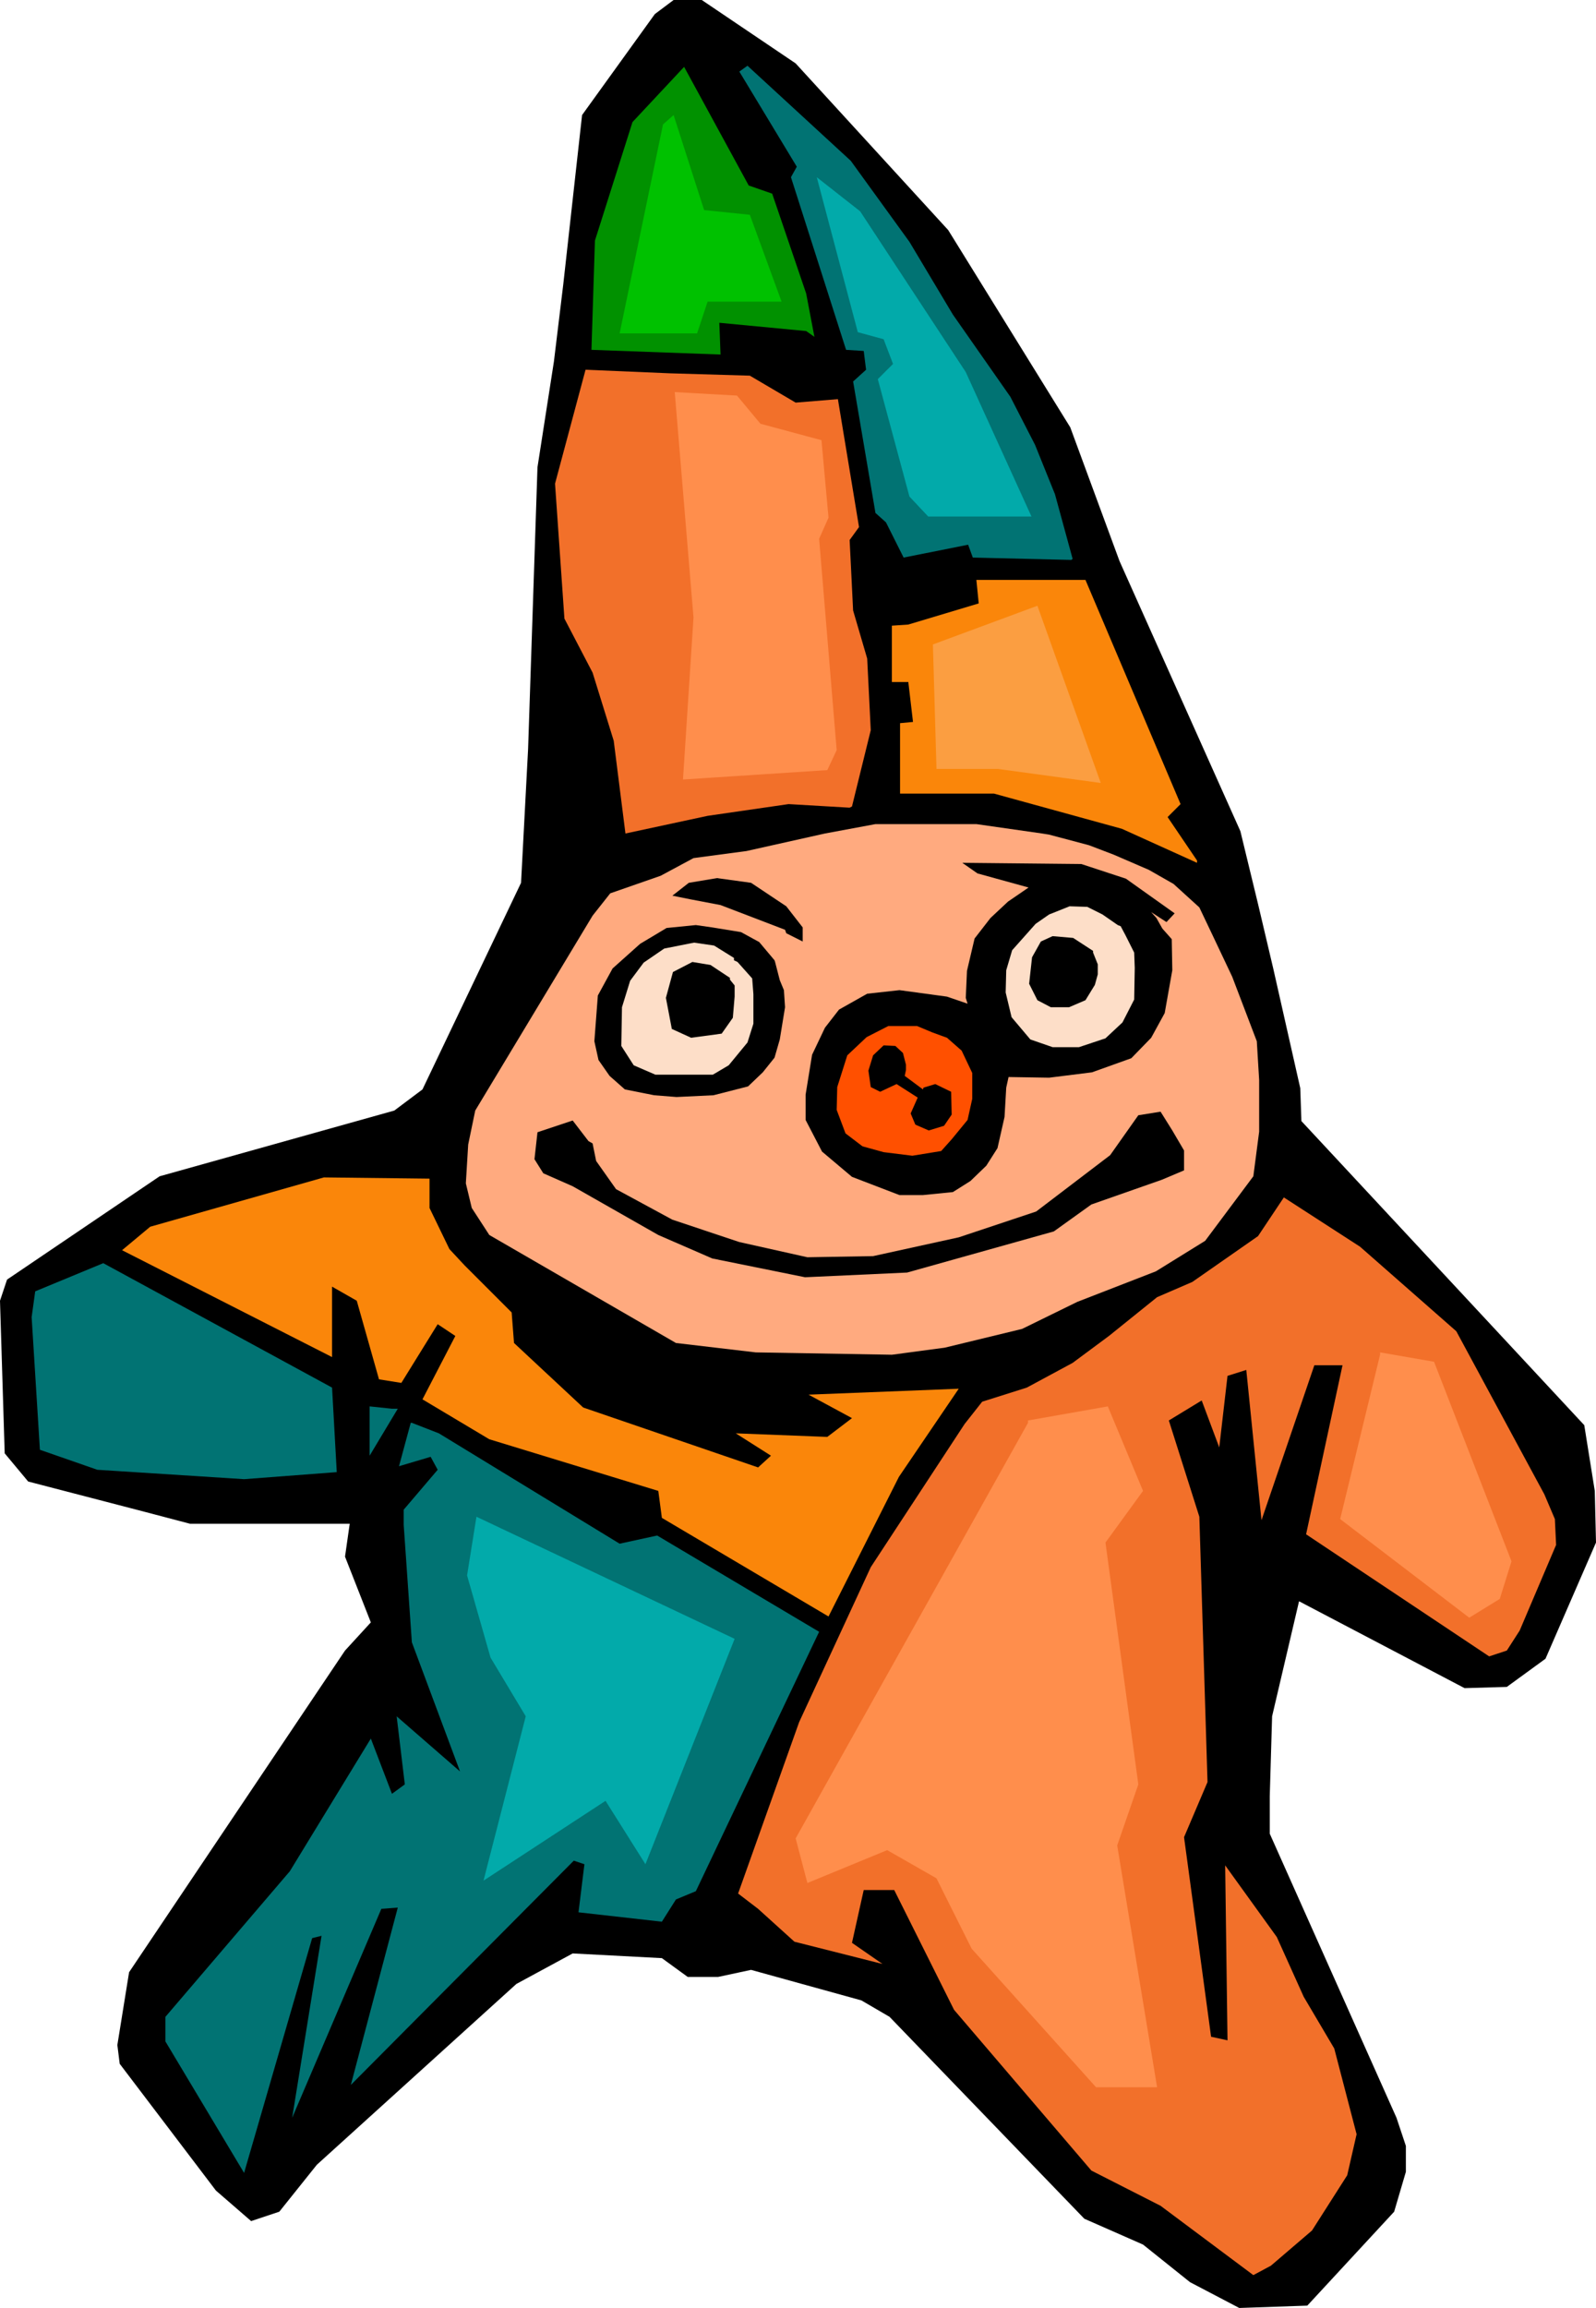 <svg xmlns="http://www.w3.org/2000/svg" width="514.016" height="743.055" fill-rule="evenodd" stroke-linecap="round" preserveAspectRatio="none" viewBox="0 0 17000 24575"><style>.brush1{fill:#000}.pen1{stroke:none}.brush5{fill:#fa860a}.brush6{fill:#f2702a}.brush7{fill:#017373}.brush9{fill:#02aaaa}.brush10{fill:#ff8e4c}</style><path d="m13837 17050 1763 925 450-13 412-300 538-1237-13-550-112-700-1000-1075-2013-2163-12-350-288-1275-162-687-188-775-1287-2875-525-1425-1300-2100L8475 675 7475 0h-300l-200 150-775 1075-200 1800-100 825-175 1125-100 3000-75 1425-1050 2200-300 225-2500 700L75 13625l-75 225 50 1625 250 300 1250 325 475 125h1700l-50 350 275 700-275 300-2300 3425-125 775 25 200 1025 1350 375 325 300-100 400-500 2125-1925 600-325 950 50 275 200h325l350-75 1175 325 300 175 2075 2150 625 275 500 400 525 275 725-25 925-1000 125-425v-275l-100-300-1350-3025v-400l25-850 287-1225z" class="pen1 brush1"/><path d="m11175 8887-75-12-700-100H9325l-538 100-837 187-563 75-350 188-537 187-188 238-1250 2075-75 362-25 413 63 262 187 288 1988 1150 850 100 1450 25 562-75 825-200 588-288 837-325 525-325 513-687 62-475v-550l-25-413-262-687-213-450-137-288-275-250-263-150-375-162-262-100-425-113z" class="pen1" style="fill:#ffaa7f"/><path d="m8256 10243-6-18-163-194-194-106-306-50-175-25-312 31-282 169-293 262-157 288-37 487 44 200 118 169 163 144 312 62 238 19 394-19 368-94 157-150 125-156 56-194 56-343-12-182-44-106-50-194zm1831 369-506-69-344 38-300 169-150 193-137 288-69 425v269l175 337 319 269 506 194h250l319-32 187-118 169-163 119-187 75-332 18-312 25-113 432 7 456-57 419-150 212-218 144-263 81-456-6-331-100-113-63-112-56-63 163 106 87-93-519-369-475-156-1268-13 162 113 544 150-219 150-187 175-169 218-81 344-13 288 19 62-219-75z" class="pen1 brush1"/><path d="M9768 10925h-306l-231 118-206 194-107 338-6 243 94 250 181 138 225 62 306 38 307-50 112-125 169-206 50-225v-275l-113-238-156-137-156-57-163-68z" class="pen1" style="fill:#ff5000"/><path d="m11937 9862-31-12-163-113-162-81-188-6-218 87-144 100-250 281-63 213-6 237 63 263 200 237 237 82h281l282-94 181-169 125-244 6-337-6-163-94-187-50-94zm-4119 363v-25l-212-132-213-31-318 63-219 150-144 193-87 282-7 412 132 206 231 100h612l169-100 200-243 63-200v-313l-13-169-156-175-38-18z" class="pen1" style="fill:#fddec8"/><path d="M7775 10431v-19l-207-137-193-32-207 107-75 275 63 331 206 94 325-44 119-169 19-225v-119l-50-62zm3868-288v-18l-212-138-219-19-125 57-94 168-31 282 88 175 143 75h194l175-75 100-163 31-112v-107l-50-125zm-1993 1250v-56l-32-125-81-75-125-6-112 106-50 163 25 175 100 50 175-82 225 144-75 169 50 119 143 62 163-50 81-119-6-243-169-82-125 38-6 19-194-144 13-63z" class="pen1 brush1"/><path d="m6312 12175-44-25-168-219-375 125-32 287 94 150 313 138 912 519 575 250 988 200 1087-50 1563-438 400-287 750-263 237-100v-212l-125-213-125-200-237 38-300 425-788 600-825 275-912 200-700 12-725-162-713-238-600-325-212-300-38-187zm2063-2238-13-37-687-263-325-62-188-38 175-137 300-50 363 50 375 250 175 225v150l-175-88z" class="pen1 brush1"/><path d="M12750 9187v-25l-313-462 138-138-1013-2387h-1162l25 250-750 225-175 12v600h175l50 425-138 13v750h1000l1363 375 800 362z" class="pen1 brush5"/><path d="m9050 8600 25-13 200-812-38-763-150-512-37-750 100-138-225-1362-450 37-488-287-850-25-900-38-325 1213 100 1437 300 575 225 725 125 988 875-188 863-125 650 38z" class="pen1 brush6"/><path d="m11425 5950-13 12-1050-25-50-137-687 137-188-375-112-100-238-1400 138-125-25-200-188-12-587-1838 62-112-612-1013 87-62 1100 1012 625 863 463 775 612 875 263 512 212 525 188 688z" class="pen1 brush7"/><path d="m8675 3587-88-62-925-88 13 338-1375-50 37-1163 400-1262 550-588 688 1263 250 87 362 1063 88 462z" class="pen1" style="fill:#019100"/><path d="m8612 14850 463 250-263 200-975-38 375 238-137 125-1863-638-737-687-25-325-500-500-163-175-212-438v-312l-1125-13-1850 525-300 250 2237 1138v-750l263 150 237 837 238 38 387-625 188 125-350 675 712 425 1800 550 38 287 1775 1050 750-1487 637-938-1600 63z" class="pen1 brush5"/><path d="m3587 15675-50-900-2437-1325-725 300-38 275 88 1412 612 213 1563 100 987-75zm650-675h-62l-238-25v525l300-500zm150 150h-12l-125 462 337-100 75 138-362 425v162l87 1250 513 1375-675-587 87 725-137 100-225-588-863 1413-1325 1550v262l838 1400 725-2500 100-25-313 1938 950-2225 175-13-500 1888 2375-2388 113 38-63 512 888 100 150-237 212-88 1313-2762-1725-1025-400 87-1925-1175-288-112z" class="pen1 brush7"/><path d="m13675 12750-275 412-700 488-375 162-513 413-387 287-488 263-475 150-187 237-1000 1525-763 1650-650 1825 213 163 387 350 938 237-325-225 125-562h325l637 1275 1463 1712 737 375 988 738 187-100 438-375 375-588 100-437-238-913-325-550-287-637-550-763 25 1863-175-38-288-2125 250-587-87-2825-325-1025 350-213 187 500 88-762 200-63 162 1600 563-1650h300l-388 1800 1950 1300 188-62 137-213 388-912-13-275-112-263-938-1737-1025-900-812-525z" class="pen1 brush6"/><path d="m8700 1887 437 1650 275 75 100 263-162 162 337 1250 200 213h1100l-700-1538-1125-1712-462-363z" class="pen1 brush9"/><path d="m8750 4687 75 825-100 225 187 2250-100 213-1537 100 112-1725-200-2400 663 37 250 300 650 175z" class="pen1 brush10"/><path d="M8325 3212h-788l-112 338h-825l462-2225 113-100 325 1012 487 50 338 925z" class="pen1" style="fill:#00c100"/><path d="m11050 6450-1113 412 38 1325h650l1100 150-675-1887z" class="pen1" style="fill:#fb9e41"/><path d="M10950 15125v25l-2475 4425 125 475 850-350 525 300 375 750 1325 1475h650l-425-2575 225-650-350-2575 400-550-375-900-850 150zm3750-725v25l-425 1750 1375 1050 325-200 125-400-825-2125-575-100z" class="pen1 brush10"/><path d="m7825 17450-2750-1300-100 625 250 875 375 625-450 1750 1300-850 425 675 950-2400z" class="pen1 brush9"/></svg>
